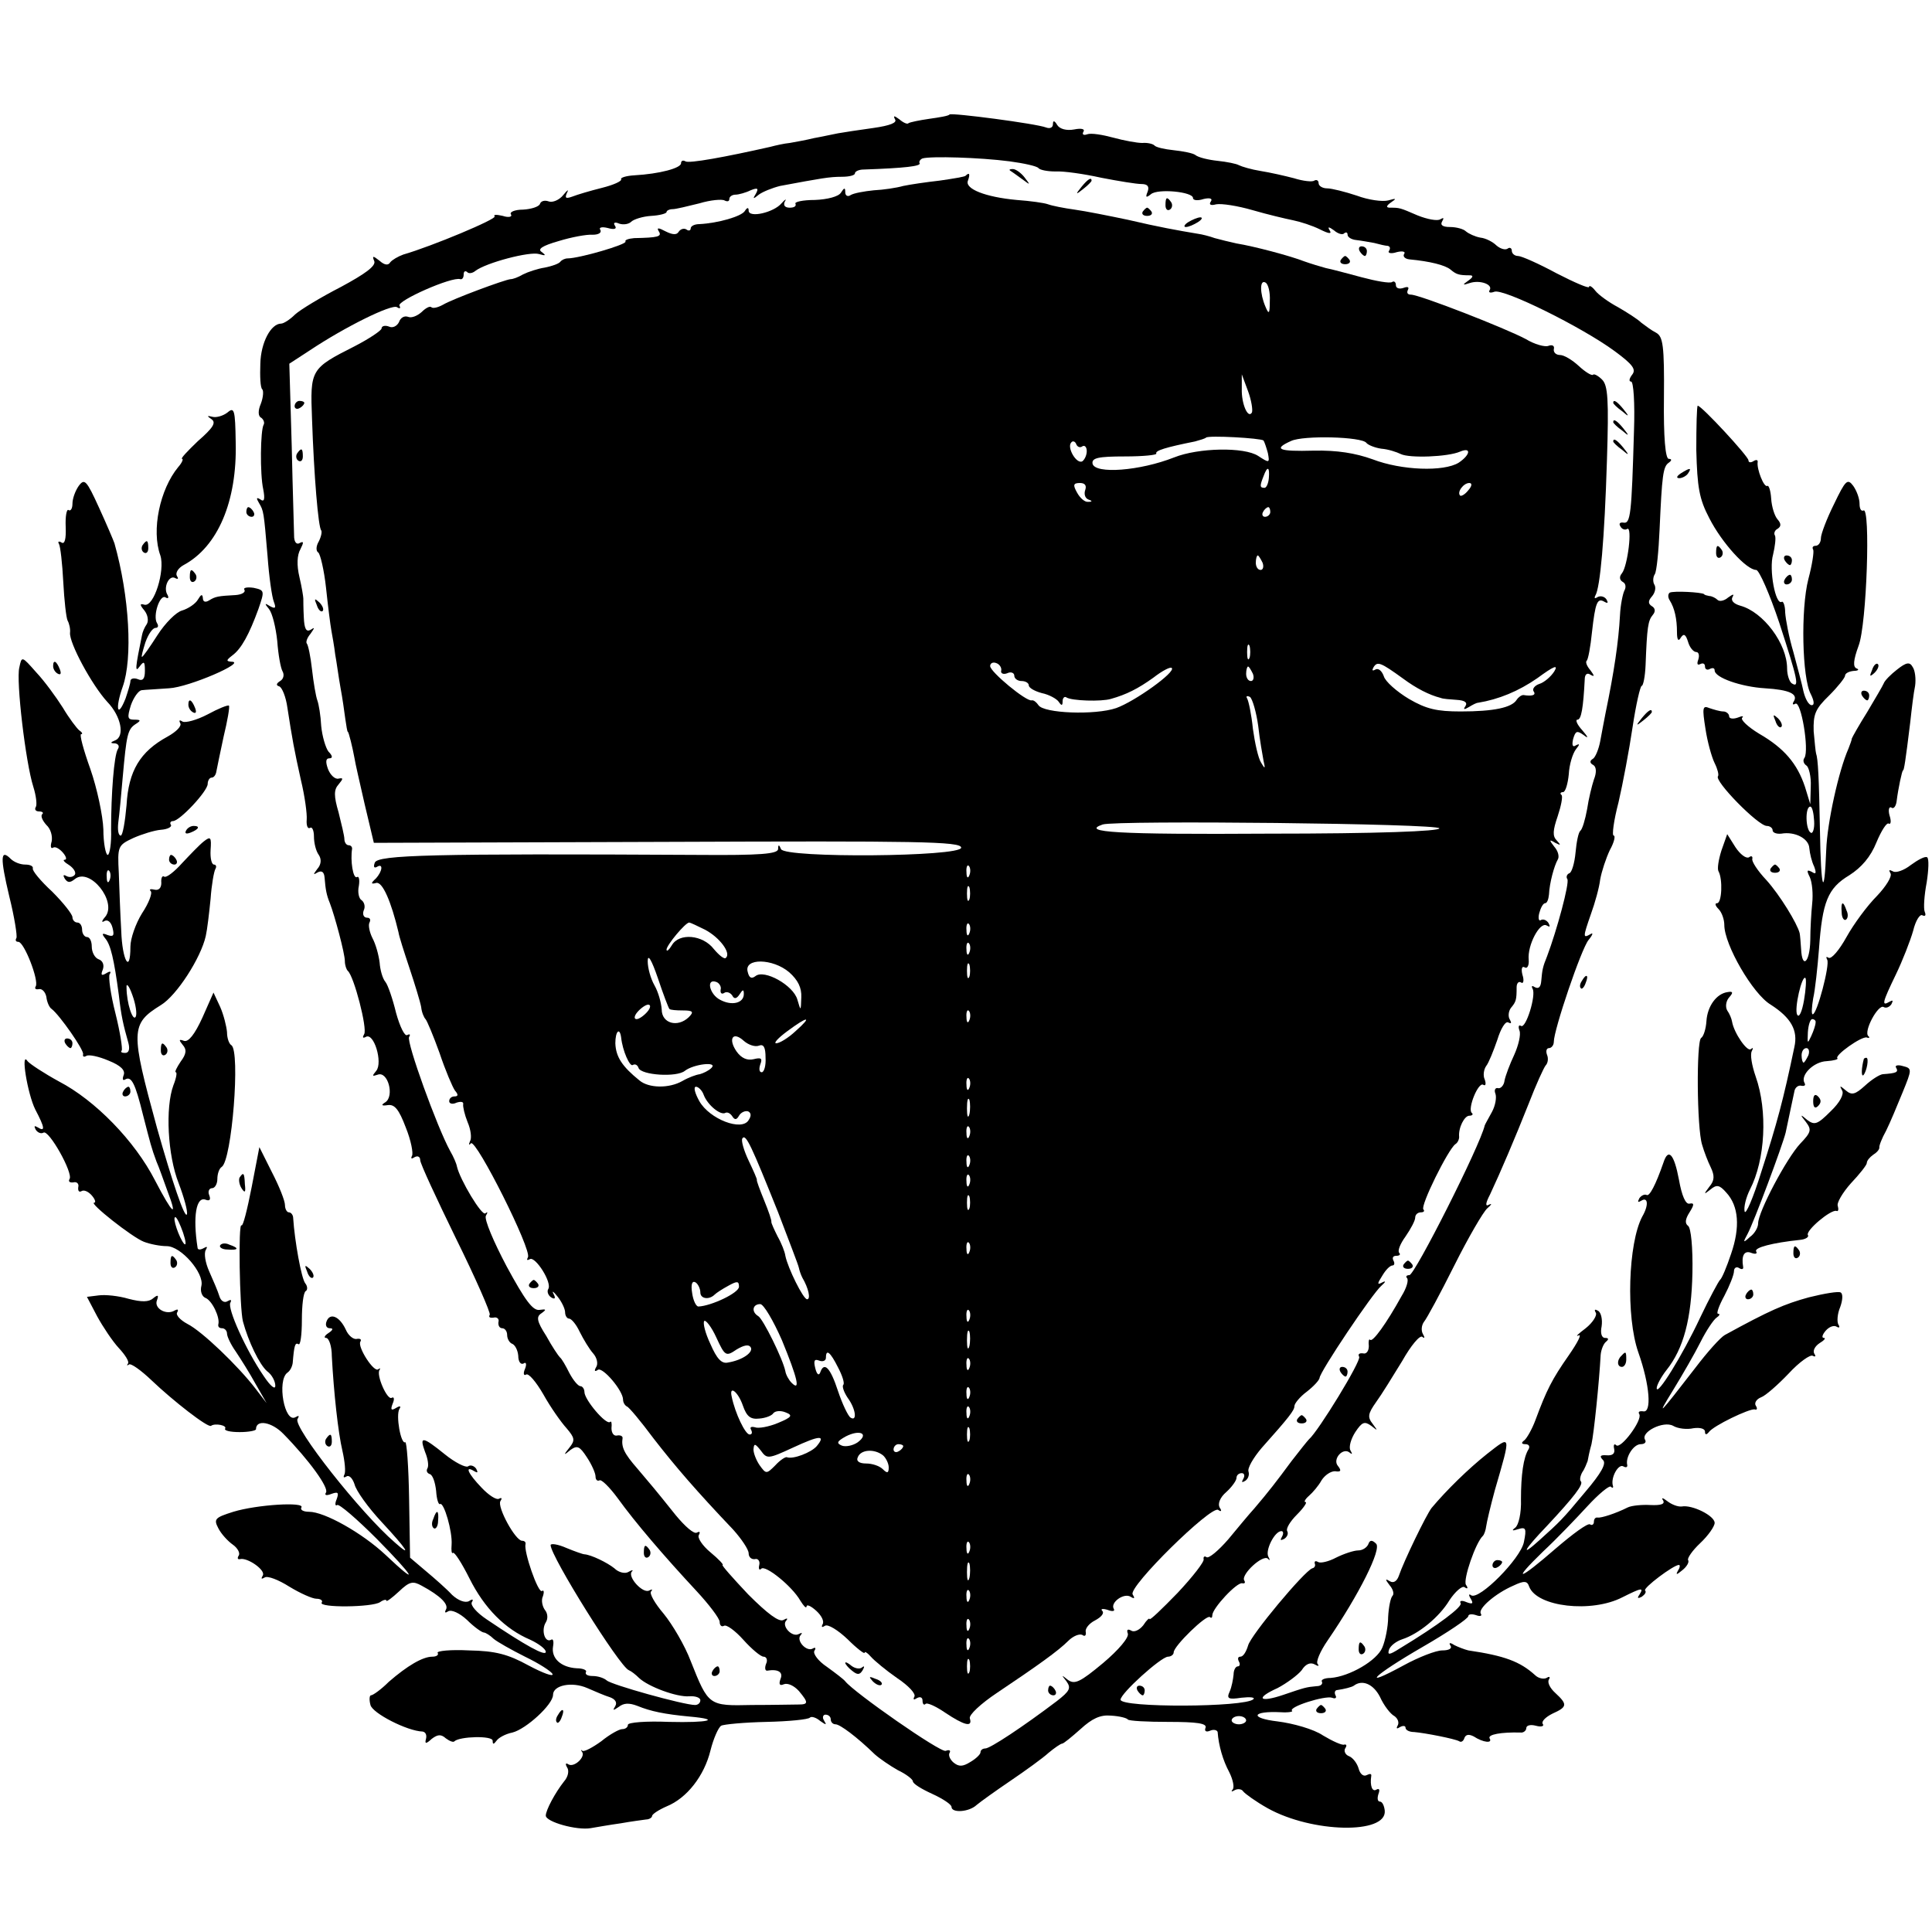 <?xml version="1.0" standalone="no"?>
<!DOCTYPE svg PUBLIC "-//W3C//DTD SVG 20010904//EN"
 "http://www.w3.org/TR/2001/REC-SVG-20010904/DTD/svg10.dtd">
<svg version="1.0" xmlns="http://www.w3.org/2000/svg"
 width="400pt" height="400pt" viewBox="0 0 400 400"
 preserveAspectRatio="xMidYMid meet">
<g transform="translate(0,400) scale(0.1,-0.1)"
fill="#000000" stroke="none">
<path d="M1966 3763 c-2 -3 -21 -6 -42 -9 -21 -3 -40 -7 -43 -9 -2 -3 -11 1
-19 8 -11 8 -13 8 -9 0 5 -7 -10 -13 -45 -18 -29 -4 -62 -9 -73 -11 -11 -2
-33 -7 -50 -10 -16 -4 -39 -8 -50 -10 -11 -1 -29 -5 -40 -8 -93 -21 -169 -35
-176 -30 -5 3 -9 1 -9 -4 0 -10 -44 -22 -97 -25 -17 -1 -29 -5 -27 -8 2 -4
-16 -12 -40 -18 -24 -6 -51 -14 -61 -18 -14 -5 -16 -3 -11 8 4 8 1 6 -8 -5 -8
-10 -22 -16 -30 -13 -8 3 -16 1 -18 -5 -2 -6 -18 -11 -35 -12 -17 0 -29 -5
-25 -10 3 -5 -5 -7 -17 -3 -13 3 -20 3 -17 -1 6 -5 -130 -62 -189 -79 -11 -4
-23 -11 -27 -16 -4 -7 -12 -6 -22 3 -14 11 -16 11 -11 -1 3 -10 -19 -26 -69
-53 -41 -21 -84 -47 -95 -57 -11 -11 -24 -19 -29 -19 -21 0 -42 -39 -43 -83
-1 -26 0 -50 4 -53 3 -3 2 -17 -3 -30 -6 -14 -6 -26 1 -29 5 -4 7 -10 5 -14
-7 -11 -8 -103 -1 -134 4 -21 2 -27 -6 -21 -8 5 -9 3 -3 -7 10 -17 10 -17 18
-111 3 -42 9 -84 13 -94 5 -13 3 -15 -8 -9 -11 7 -12 6 -2 -6 7 -9 14 -38 17
-66 2 -28 7 -56 11 -63 4 -7 2 -16 -5 -20 -8 -5 -9 -9 -2 -11 6 -2 14 -22 17
-44 10 -65 14 -87 28 -150 8 -33 13 -70 12 -82 -1 -12 2 -20 7 -17 4 3 8 -5 8
-18 0 -13 4 -30 10 -38 6 -9 5 -20 -3 -29 -9 -12 -9 -13 1 -7 8 4 13 1 14 -11
2 -25 4 -36 11 -53 10 -26 31 -104 31 -120 0 -8 3 -17 6 -20 13 -11 41 -120
34 -131 -4 -7 -3 -9 3 -6 17 11 36 -53 22 -70 -9 -11 -9 -12 3 -8 21 8 35 -44
16 -57 -10 -6 -8 -8 5 -6 14 2 23 -9 37 -46 11 -27 16 -54 13 -59 -3 -6 -1 -7
5 -3 7 4 12 1 12 -6 0 -7 34 -80 74 -162 41 -83 72 -154 70 -158 -3 -5 0 -7 8
-6 7 2 12 -3 10 -9 -1 -7 2 -13 8 -13 5 0 10 -6 10 -14 0 -8 5 -16 10 -18 6
-2 12 -13 13 -25 0 -12 5 -19 11 -16 5 4 7 -1 3 -11 -4 -9 -3 -15 2 -12 5 4
21 -15 36 -41 15 -27 37 -58 48 -70 17 -20 18 -25 6 -40 -13 -16 -12 -17 2 -5
14 10 19 8 34 -15 10 -15 18 -33 18 -40 0 -7 4 -10 8 -8 4 3 21 -14 38 -37 36
-50 96 -120 163 -192 26 -28 48 -57 48 -64 0 -7 4 -11 9 -8 5 3 23 -10 40 -29
17 -19 36 -35 42 -35 6 0 9 -7 5 -15 -3 -8 -2 -14 2 -14 23 4 34 -3 28 -17 -4
-11 -2 -15 7 -11 8 3 21 -3 31 -14 20 -24 20 -28 -1 -28 -10 0 -53 -1 -96 -1
-90 -2 -90 -2 -127 91 -12 32 -38 76 -56 98 -18 21 -30 42 -26 46 4 5 2 5 -4
2 -13 -7 -45 28 -36 39 4 4 1 4 -6 0 -7 -5 -21 -2 -30 7 -15 12 -48 28 -62 29
-3 0 -20 6 -37 13 -18 8 -33 10 -33 6 0 -23 143 -252 162 -259 5 -2 14 -9 21
-16 19 -18 78 -40 104 -38 13 1 23 -3 23 -8 0 -6 -5 -10 -11 -10 -23 0 -174
42 -183 51 -6 5 -18 9 -29 9 -10 0 -16 3 -14 8 3 4 -6 8 -19 8 -33 2 -53 21
-49 45 2 11 0 17 -4 14 -13 -7 -21 20 -11 36 5 8 4 19 -2 26 -5 7 -8 20 -4 28
3 9 2 14 -2 11 -8 -5 -38 82 -34 97 1 4 -2 7 -7 7 -14 0 -52 70 -45 82 4 6 3
8 -3 5 -5 -3 -21 7 -36 23 -28 29 -36 47 -15 34 7 -4 8 -3 4 5 -4 6 -12 9 -17
5 -5 -3 -27 8 -48 25 -47 38 -53 38 -41 5 6 -14 8 -29 5 -34 -3 -5 -1 -10 5
-12 6 -2 11 -17 13 -35 1 -17 5 -29 8 -27 8 5 26 -57 24 -84 -1 -12 0 -20 3
-17 3 2 18 -21 34 -53 31 -62 74 -105 126 -127 17 -8 32 -19 32 -25 0 -10 -42
13 -122 67 -21 14 -35 30 -31 36 4 6 1 7 -6 2 -8 -4 -22 1 -35 13 -11 12 -36
34 -54 49 l-33 28 -2 122 c-1 66 -5 119 -8 117 -9 -5 -20 56 -12 69 4 6 1 7
-7 2 -10 -6 -12 -4 -7 9 4 9 3 15 -2 12 -9 -6 -33 48 -25 58 2 3 1 4 -3 1 -9
-7 -43 46 -37 57 3 5 0 7 -7 6 -7 -2 -18 7 -23 19 -13 28 -33 36 -40 17 -3 -8
0 -14 7 -14 8 0 6 -4 -3 -10 -8 -5 -10 -10 -5 -10 6 0 12 -17 12 -38 4 -75 13
-158 22 -196 5 -22 7 -44 4 -49 -3 -6 -1 -7 4 -4 6 4 13 -4 17 -16 3 -13 28
-48 56 -78 53 -57 64 -75 28 -43 -71 61 -212 240 -202 256 4 7 3 8 -4 4 -23
-14 -39 76 -17 92 6 4 10 13 11 20 3 37 5 43 12 39 4 -3 7 20 7 50 0 30 3 57
8 60 4 2 4 10 -1 16 -8 10 -22 88 -25 135 0 6 -4 12 -9 12 -4 0 -8 7 -8 15 0
9 -12 39 -27 68 l-26 52 -16 -83 c-9 -46 -18 -82 -21 -79 -7 7 -4 -172 3 -199
11 -41 34 -89 50 -103 10 -7 17 -21 17 -30 0 -9 -10 -1 -24 20 -37 54 -76 141
-69 152 3 6 1 7 -6 3 -6 -4 -14 0 -17 11 -3 10 -13 33 -21 51 -8 18 -11 37 -7
44 4 7 3 8 -4 4 -7 -4 -13 -4 -13 1 -10 64 -3 107 17 99 8 -3 11 0 7 10 -3 7
0 14 6 14 6 0 11 9 11 19 0 11 4 22 9 25 21 13 39 240 20 252 -5 3 -9 15 -9
27 -1 12 -7 36 -14 52 l-14 30 -23 -52 c-16 -35 -29 -51 -38 -48 -11 4 -11 2
-3 -8 9 -10 8 -19 -4 -35 -8 -12 -13 -22 -10 -22 3 0 1 -12 -5 -27 -17 -46
-12 -145 11 -203 11 -29 19 -58 17 -64 -4 -11 -31 69 -62 179 -55 201 -55 215
8 254 33 20 83 98 93 143 3 13 7 47 10 77 2 29 7 57 10 62 3 5 1 9 -3 9 -5 0
-8 14 -7 30 2 27 0 29 -14 18 -9 -7 -29 -28 -45 -45 -16 -18 -33 -31 -37 -28
-4 3 -7 -3 -6 -13 0 -10 -5 -16 -14 -14 -8 2 -12 1 -8 -3 4 -4 -4 -25 -18 -46
-13 -21 -24 -52 -24 -69 0 -58 -17 -29 -19 33 -2 34 -4 88 -5 119 -3 56 -2 58
30 73 18 8 44 16 57 17 14 1 23 6 21 10 -3 4 -1 8 4 8 14 0 72 62 72 77 0 7 4
13 8 13 5 0 9 6 10 13 1 6 8 39 15 72 8 33 13 62 11 64 -2 2 -22 -6 -44 -18
-23 -12 -46 -18 -52 -15 -6 4 -8 3 -5 -3 4 -6 -8 -18 -26 -28 -57 -31 -81 -71
-85 -142 -3 -34 -8 -63 -12 -63 -5 0 -7 12 -5 28 2 15 6 56 9 92 8 89 10 100
27 111 11 7 11 9 -3 9 -14 0 -15 4 -7 30 6 17 16 30 22 31 7 1 32 2 57 4 41 2
163 55 129 55 -11 1 -11 3 2 13 19 14 35 44 54 96 13 38 13 39 -10 44 -14 2
-22 0 -19 -4 3 -5 -5 -10 -18 -11 -37 -2 -42 -3 -55 -11 -8 -5 -13 -3 -13 5
-1 9 -4 7 -10 -3 -5 -9 -20 -19 -33 -23 -12 -3 -35 -26 -51 -51 -16 -25 -30
-45 -32 -45 -2 0 2 14 7 30 6 17 15 30 21 30 5 0 7 4 3 10 -9 15 6 61 18 53 5
-3 7 -1 4 5 -10 15 3 43 16 35 6 -3 7 -1 3 5 -3 6 3 16 14 22 71 38 111 132
108 254 -1 68 -3 74 -17 62 -9 -7 -23 -11 -31 -9 -12 3 -12 2 -2 -5 10 -7 3
-18 -28 -45 -22 -21 -37 -37 -33 -37 3 0 0 -8 -8 -17 -38 -46 -56 -131 -37
-183 10 -31 -13 -107 -33 -102 -10 3 -10 0 0 -12 7 -9 9 -21 5 -28 -5 -7 -9
-17 -10 -23 -14 -68 -15 -79 -5 -65 9 12 11 11 11 -9 0 -16 -4 -22 -15 -17 -8
3 -15 1 -15 -4 0 -5 -5 -21 -10 -36 -17 -43 -22 -21 -6 24 21 59 14 187 -17
297 -2 6 -16 39 -32 74 -26 57 -30 61 -42 45 -7 -10 -13 -26 -13 -37 0 -10 -4
-16 -8 -13 -4 3 -7 -13 -6 -35 1 -25 -2 -37 -9 -32 -5 3 -8 2 -5 -3 3 -5 7
-40 9 -79 2 -38 6 -74 9 -80 3 -5 6 -17 5 -25 -2 -21 45 -108 77 -143 29 -30
37 -72 16 -80 -10 -4 -10 -6 0 -6 7 -1 10 -6 6 -12 -8 -13 -14 -93 -14 -166 1
-29 -3 -53 -7 -53 -4 0 -9 24 -9 53 -1 28 -13 85 -27 125 -14 39 -23 72 -19
72 4 0 2 4 -4 8 -5 4 -21 25 -34 47 -14 22 -38 55 -55 73 -30 34 -30 34 -35
10 -7 -27 13 -197 29 -247 6 -19 8 -38 5 -42 -3 -5 0 -9 7 -9 7 0 10 -3 6 -6
-3 -4 1 -13 9 -22 9 -8 13 -23 11 -34 -3 -10 -2 -16 3 -13 4 3 13 -2 20 -10 7
-8 9 -15 4 -15 -5 0 -1 -5 9 -11 9 -6 15 -15 12 -20 -4 -5 -11 -6 -17 -3 -7 4
-8 2 -4 -5 6 -9 11 -9 21 -1 31 25 88 -47 63 -78 -8 -9 -8 -13 -2 -9 7 4 14
-2 17 -14 4 -16 2 -19 -10 -15 -12 5 -13 3 -5 -7 11 -13 18 -42 28 -117 5 -44
9 -61 20 -100 3 -12 1 -20 -7 -20 -7 0 -10 2 -7 5 2 3 -3 37 -13 77 -10 39
-15 76 -12 81 4 6 1 7 -7 2 -10 -6 -12 -4 -7 8 3 9 0 18 -9 21 -8 3 -14 15
-14 26 0 11 -4 20 -10 20 -5 0 -10 7 -10 15 0 8 -4 15 -10 15 -5 0 -10 5 -10
11 0 6 -19 30 -42 53 -24 22 -42 44 -40 48 1 5 -6 8 -16 8 -10 0 -23 5 -30 12
-21 21 -22 3 -3 -77 11 -44 17 -83 15 -87 -3 -5 -1 -8 4 -8 12 0 43 -80 36
-92 -3 -5 0 -7 6 -6 7 2 14 -6 16 -16 1 -10 6 -22 11 -25 16 -12 68 -86 65
-94 -1 -5 2 -6 7 -3 5 3 25 -1 46 -10 25 -10 35 -20 31 -30 -3 -8 -2 -12 3 -9
13 8 21 -8 37 -73 16 -62 17 -67 28 -97 5 -11 14 -37 22 -59 23 -60 12 -51
-25 20 -42 82 -124 166 -199 205 -31 17 -60 36 -65 42 -15 23 0 -68 16 -100
20 -38 21 -47 5 -37 -7 4 -8 3 -4 -5 4 -6 11 -9 16 -6 11 7 62 -84 54 -96 -3
-5 0 -8 8 -7 7 2 12 -3 10 -10 -1 -8 2 -11 7 -8 5 3 14 -1 21 -9 7 -8 9 -15 5
-15 -12 0 79 -72 103 -81 13 -5 34 -9 47 -9 30 0 78 -56 72 -82 -3 -11 1 -22
8 -25 14 -5 31 -41 27 -55 -1 -5 2 -8 8 -8 5 0 10 -5 10 -11 0 -6 8 -23 18
-37 10 -15 29 -45 41 -67 l23 -40 -23 30 c-36 47 -111 119 -141 134 -15 8 -25
19 -21 24 3 6 1 7 -5 4 -17 -11 -44 4 -37 21 4 11 2 12 -8 4 -9 -8 -24 -8 -51
-1 -20 6 -48 9 -62 7 l-24 -3 21 -40 c12 -22 32 -52 45 -66 13 -14 22 -28 19
-32 -3 -4 -2 -5 2 -2 4 3 25 -12 47 -33 44 -42 117 -99 123 -94 8 6 34 1 29
-6 -2 -4 11 -7 30 -7 19 0 34 3 34 6 0 21 33 15 57 -10 53 -54 94 -111 88
-121 -4 -6 1 -7 11 -3 14 5 16 3 11 -11 -4 -9 -3 -15 1 -12 4 3 41 -29 82 -70
78 -79 91 -102 18 -33 -48 45 -126 89 -158 89 -12 0 -19 4 -16 9 8 12 -92 6
-141 -9 -38 -12 -41 -15 -31 -34 6 -12 20 -27 30 -34 10 -7 16 -18 12 -23 -3
-5 -2 -8 3 -7 15 4 54 -23 47 -34 -4 -7 -3 -8 4 -4 6 4 29 -5 51 -19 23 -14
48 -25 56 -25 9 0 14 -4 11 -8 -7 -11 105 -10 121 1 7 5 13 6 13 3 0 -3 12 6
26 19 22 21 29 22 47 12 39 -21 57 -39 50 -50 -3 -6 -1 -7 5 -3 7 4 24 -4 39
-18 15 -15 31 -26 35 -26 3 0 13 -6 20 -13 7 -6 37 -23 65 -37 29 -14 54 -30
57 -36 2 -6 -20 2 -50 18 -42 23 -68 30 -123 31 -38 2 -67 -1 -65 -5 3 -4 -2
-8 -11 -8 -20 0 -52 -19 -90 -52 -16 -16 -33 -28 -37 -28 -3 0 -4 -9 -1 -20 4
-17 76 -54 108 -55 6 -1 9 -7 7 -15 -3 -11 0 -11 12 0 12 9 19 10 29 1 8 -6
16 -9 18 -6 11 10 79 12 79 1 0 -8 2 -8 8 0 4 6 18 14 33 17 28 7 84 58 84 78
0 20 39 28 71 14 16 -7 37 -16 47 -19 11 -4 15 -11 11 -18 -6 -10 -5 -10 7 -2
10 8 21 9 39 2 27 -11 55 -17 108 -22 67 -6 39 -13 -43 -11 -47 2 -85 -1 -85
-6 0 -5 -5 -9 -12 -9 -6 0 -26 -11 -43 -25 -18 -13 -35 -22 -39 -20 -3 3 -4 2
-1 -2 8 -10 -16 -33 -28 -26 -6 4 -7 1 -3 -6 5 -7 2 -20 -6 -29 -19 -24 -38
-60 -38 -71 0 -13 64 -31 93 -26 12 2 40 7 62 10 22 4 46 7 53 8 6 0 12 4 12
7 0 4 14 13 30 20 42 17 78 63 91 116 6 24 16 47 22 51 5 3 48 7 94 8 46 1 87
5 90 9 3 3 13 0 21 -7 13 -9 14 -9 8 1 -4 6 -2 12 3 12 6 0 11 -4 11 -10 0 -5
4 -10 10 -10 9 0 44 -26 81 -62 10 -9 32 -24 48 -33 17 -8 31 -19 31 -23 0 -5
18 -16 40 -26 22 -10 40 -22 40 -27 0 -13 36 -11 52 4 7 6 39 29 70 50 31 21
67 47 79 58 12 10 25 19 28 19 3 0 20 14 38 30 24 22 41 30 63 28 18 -1 33 -5
35 -8 2 -3 40 -5 84 -5 59 0 80 -3 77 -12 -3 -7 1 -10 10 -6 7 3 14 1 15 -3 2
-28 11 -59 24 -83 8 -16 11 -32 7 -36 -4 -5 -2 -5 5 -1 6 3 14 2 17 -3 4 -5
26 -21 51 -35 92 -51 246 -54 242 -5 -1 10 -5 19 -10 19 -5 0 -6 7 -3 16 3 8
2 12 -4 9 -9 -6 -14 8 -11 28 1 5 -3 5 -9 2 -7 -4 -14 2 -17 13 -3 11 -12 23
-20 26 -8 3 -11 11 -8 16 4 6 3 9 -2 8 -4 -2 -24 7 -44 19 -19 13 -62 25 -94
29 -59 7 -53 22 7 19 15 -1 26 1 23 3 -8 8 68 32 83 27 7 -3 10 0 7 5 -3 6 -1
11 4 11 14 2 30 6 34 9 17 13 40 4 54 -23 8 -18 22 -36 30 -40 7 -5 10 -13 7
-19 -4 -7 -2 -8 4 -4 7 4 12 3 12 -1 0 -5 8 -9 18 -9 23 -2 84 -14 93 -19 4
-3 9 0 11 7 3 7 9 8 19 3 20 -13 40 -15 33 -4 -4 8 24 13 64 12 6 -1 12 4 12
9 0 6 9 8 20 5 11 -3 18 -1 14 4 -3 5 6 14 20 21 31 14 32 19 6 43 -11 10 -17
22 -13 28 3 5 1 7 -5 3 -6 -3 -17 -1 -24 6 -31 28 -63 40 -138 51 -8 2 -21 7
-29 11 -9 6 -12 5 -8 -1 4 -6 -3 -10 -17 -10 -13 0 -49 -14 -80 -31 -92 -50
-63 -21 39 38 52 30 95 59 95 64 0 4 7 5 16 2 8 -3 13 -2 10 3 -7 10 30 42 67
58 23 11 29 10 33 -2 16 -42 129 -55 193 -22 40 20 45 21 35 5 -5 -7 -3 -8 5
-4 7 5 10 10 7 13 -5 5 59 53 70 53 3 0 2 -6 -2 -12 -5 -9 -3 -9 9 1 9 7 15
17 12 21 -2 4 9 20 25 35 17 16 30 35 30 42 0 15 -47 38 -68 34 -8 -1 -21 4
-30 11 -9 7 -13 8 -9 2 5 -8 -4 -11 -26 -10 -17 1 -39 -1 -47 -5 -26 -13 -55
-22 -62 -21 -5 1 -8 -3 -8 -9 0 -5 -4 -8 -8 -5 -5 3 -36 -20 -71 -50 -77 -67
-93 -71 -26 -6 28 26 69 69 92 94 23 25 45 43 48 40 4 -4 6 -2 4 3 -4 17 12
45 22 39 5 -3 9 -2 8 3 -4 16 13 43 28 43 8 0 12 4 9 9 -10 16 38 40 58 29 10
-6 29 -8 42 -5 14 2 24 -1 24 -7 0 -7 3 -7 8 -1 9 13 84 49 95 47 5 -2 6 2 2
8 -3 5 1 13 11 17 9 3 35 26 57 49 22 24 45 40 50 37 6 -3 7 -1 3 5 -3 6 2 15
11 21 10 6 14 11 9 11 -5 0 -3 7 4 15 7 8 17 12 23 8 5 -3 7 -1 3 5 -3 6 -2
22 4 36 5 14 6 27 1 30 -4 3 -34 -2 -66 -10 -51 -14 -81 -27 -174 -78 -9 -5
-36 -35 -61 -68 -75 -97 -83 -106 -46 -46 19 31 45 76 57 100 12 24 27 46 33
50 6 4 8 8 3 8 -4 0 2 17 13 37 11 21 20 44 20 51 0 7 5 10 10 7 6 -4 10 -3 9
2 -4 23 2 35 17 29 8 -3 13 -2 10 3 -5 8 34 18 91 24 11 1 19 6 16 10 -5 9 47
53 59 50 4 -2 5 3 3 10 -3 6 10 28 27 47 18 19 33 38 33 42 0 5 6 12 13 17 8
5 13 11 13 15 -1 3 5 19 14 35 8 16 23 52 34 79 20 49 20 50 0 55 -10 3 -17 1
-13 -4 5 -9 0 -11 -28 -13 -7 -1 -23 -11 -37 -24 -20 -18 -27 -20 -39 -10 -13
11 -14 11 -8 0 4 -7 -4 -24 -24 -43 -27 -27 -33 -29 -48 -18 -15 13 -16 12 -3
-4 12 -16 11 -21 -12 -45 -28 -30 -87 -141 -87 -165 0 -8 -7 -21 -17 -28 -14
-13 -15 -12 -5 6 13 24 72 182 79 210 8 39 15 70 18 85 1 8 8 14 15 12 6 -1 9
1 6 6 -9 16 19 44 46 45 15 1 25 4 22 6 -6 6 50 46 61 43 5 -2 7 0 3 3 -10 10
21 67 32 60 5 -3 12 0 16 6 4 8 3 9 -4 5 -17 -10 -15 -2 13 56 14 29 30 70 36
91 5 21 14 35 19 32 6 -3 8 0 5 7 -3 7 -1 35 4 61 4 26 5 49 1 52 -4 3 -19 -5
-34 -16 -14 -11 -31 -17 -37 -13 -8 4 -9 3 -5 -4 4 -6 -9 -27 -28 -47 -20 -20
-48 -58 -63 -85 -15 -27 -31 -46 -37 -43 -5 3 -6 2 -3 -4 6 -10 -21 -113 -30
-113 -3 0 -2 15 1 33 4 17 9 64 12 102 7 98 18 126 63 153 25 16 44 38 56 68
10 24 21 41 25 39 5 -3 6 5 2 17 -3 11 -1 19 4 16 5 -4 10 4 11 15 3 24 11 62
13 62 2 0 5 18 15 100 3 28 7 61 10 75 2 14 0 32 -5 39 -6 11 -13 10 -32 -5
-13 -10 -26 -23 -28 -29 -2 -5 -18 -32 -34 -59 -17 -27 -31 -52 -32 -55 0 -3
-4 -13 -7 -21 -20 -45 -44 -153 -46 -210 -4 -104 -11 -83 -13 41 -2 110 -4
148 -8 159 -1 3 -3 24 -5 46 -1 35 3 46 32 74 18 18 33 37 33 41 0 5 8 9 18
10 9 0 12 3 6 5 -8 3 -7 17 4 47 17 44 25 290 10 280 -5 -2 -8 4 -8 14 0 11
-6 27 -13 37 -12 16 -16 12 -40 -38 -15 -30 -27 -62 -27 -70 0 -9 -5 -16 -11
-16 -5 0 -8 -3 -5 -8 2 -4 -2 -31 -10 -61 -16 -62 -13 -205 5 -238 7 -14 8
-23 2 -23 -6 0 -13 12 -17 28 -3 15 -13 52 -21 82 -9 30 -16 67 -17 82 0 14
-4 24 -7 22 -13 -8 -27 67 -18 98 4 17 6 34 4 39 -3 4 -1 11 5 14 8 5 8 11 0
20 -6 7 -12 26 -13 43 -1 16 -5 28 -8 26 -7 -4 -22 35 -20 49 1 5 -3 6 -9 2
-5 -3 -10 -3 -10 2 0 8 -97 113 -105 113 -2 0 -3 -42 -3 -92 2 -77 6 -101 27
-141 26 -51 77 -107 97 -107 6 0 28 -50 48 -110 38 -117 42 -135 26 -125 -5 3
-10 17 -10 31 0 51 -49 117 -97 130 -14 4 -20 11 -16 18 4 7 1 6 -9 -1 -8 -7
-18 -9 -22 -5 -4 4 -12 8 -17 8 -5 1 -10 2 -11 4 -6 4 -63 7 -71 3 -4 -3 -4
-10 0 -16 10 -16 15 -38 15 -66 0 -16 3 -20 8 -11 6 9 10 7 15 -9 3 -11 11
-21 17 -21 5 0 7 -7 4 -16 -3 -8 -2 -12 4 -9 6 3 10 1 10 -5 0 -6 5 -8 10 -5
6 3 10 2 10 -3 0 -15 55 -34 104 -37 51 -3 69 -12 60 -27 -4 -6 -2 -8 3 -5 12
7 29 -96 19 -112 -4 -5 -2 -12 4 -16 5 -3 10 -23 9 -43 l-1 -37 -11 36 c-16
48 -43 80 -95 110 -23 14 -39 29 -35 33 4 4 0 4 -10 0 -9 -3 -17 -2 -17 3 0 5
-6 10 -12 10 -7 0 -20 4 -29 7 -14 6 -15 1 -8 -43 4 -27 13 -59 19 -71 6 -12
9 -24 7 -27 -9 -9 83 -103 101 -103 6 0 12 -4 12 -9 0 -5 8 -8 18 -7 28 5 57
-10 58 -30 1 -11 5 -28 10 -38 5 -14 4 -17 -5 -11 -10 5 -11 3 -4 -11 5 -11 7
-35 5 -54 -2 -19 -4 -54 -4 -77 -1 -46 -17 -60 -19 -18 -1 14 -2 28 -3 33 -5
20 -41 79 -69 110 -18 19 -31 39 -29 44 1 5 -2 7 -7 3 -6 -3 -18 6 -28 21
l-17 27 -12 -34 c-6 -19 -9 -38 -6 -43 9 -16 7 -66 -3 -66 -5 0 -4 -5 3 -12 7
-7 12 -22 12 -33 0 -41 59 -143 96 -165 42 -27 57 -53 49 -88 -23 -110 -36
-158 -68 -257 -17 -55 -33 -92 -35 -83 -2 9 3 29 11 45 32 62 37 163 12 234
-8 23 -12 46 -8 53 3 6 3 8 -2 4 -7 -7 -35 33 -39 57 -1 6 -5 16 -10 23 -4 7
-3 19 4 27 9 10 8 13 -3 11 -23 -3 -42 -29 -44 -60 -1 -16 -6 -32 -11 -35 -10
-7 -9 -186 2 -221 4 -14 12 -35 18 -47 8 -17 8 -27 -3 -40 -12 -16 -12 -17 2
-6 13 11 19 10 33 -6 26 -28 29 -72 10 -127 -9 -27 -19 -51 -23 -54 -3 -3 -22
-38 -41 -78 -37 -79 -90 -164 -90 -146 0 6 9 23 20 37 36 45 52 107 54 202 1
52 -3 93 -9 97 -7 5 -6 14 3 28 10 16 10 20 0 18 -8 -2 -16 16 -22 50 -10 53
-22 66 -32 35 -16 -46 -29 -71 -35 -67 -4 2 -11 -1 -15 -7 -4 -8 -3 -9 4 -5
14 9 16 -9 2 -33 -29 -55 -34 -207 -8 -281 24 -68 28 -126 10 -122 -8 1 -11
-1 -8 -6 7 -12 -39 -74 -48 -64 -4 4 -6 0 -4 -8 2 -10 -4 -14 -16 -13 -13 1
-15 -2 -7 -10 7 -7 -3 -26 -37 -66 -49 -59 -52 -61 -95 -100 -41 -37 -32 -20
16 30 56 60 76 86 70 92 -3 3 -1 12 3 19 5 7 9 18 11 23 1 6 4 21 8 35 5 22
16 129 19 185 1 11 6 23 11 27 6 5 6 8 -2 8 -7 0 -10 10 -7 24 2 14 -1 28 -7
32 -7 4 -9 3 -5 -4 3 -5 -6 -20 -21 -32 -16 -12 -22 -18 -15 -15 8 4 -2 -15
-20 -41 -35 -50 -46 -72 -69 -134 -7 -19 -18 -38 -23 -42 -7 -5 -6 -8 2 -8 7
0 10 -4 7 -10 -11 -17 -16 -54 -16 -104 1 -29 -5 -54 -12 -59 -8 -6 -6 -7 6
-3 16 5 18 2 12 -27 -7 -34 -92 -120 -109 -110 -5 4 -6 1 -1 -7 6 -10 4 -12
-9 -7 -9 4 -15 3 -12 -2 5 -7 -45 -45 -126 -94 -22 -14 -26 -14 -22 -2 3 8 15
17 27 21 34 11 77 46 98 81 12 18 26 30 31 27 7 -5 8 -2 3 5 -6 11 20 87 35
101 3 3 6 12 7 20 1 8 9 42 18 75 34 117 34 114 -16 75 -39 -31 -84 -75 -115
-112 -11 -14 -58 -111 -68 -141 -4 -11 -11 -15 -18 -11 -10 6 -11 5 -1 -8 7
-8 10 -18 6 -22 -4 -4 -8 -24 -9 -44 0 -20 -6 -49 -12 -63 -11 -27 -68 -60
-107 -63 -13 0 -21 -4 -18 -8 2 -5 -3 -9 -11 -9 -22 -2 -25 -3 -69 -18 -50
-17 -59 -7 -12 14 19 10 42 27 50 37 8 13 18 17 27 12 7 -4 10 -4 6 1 -4 4 5
26 21 49 65 95 112 189 100 200 -8 8 -13 8 -16 -1 -3 -7 -12 -13 -21 -13 -9 0
-30 -7 -46 -15 -15 -8 -32 -12 -37 -9 -5 3 -8 2 -7 -3 2 -4 0 -9 -5 -10 -16
-5 -128 -139 -133 -160 -4 -13 -10 -23 -16 -23 -5 0 -6 -4 -3 -10 3 -5 2 -10
-2 -10 -5 0 -9 -8 -9 -17 -1 -10 -4 -26 -8 -35 -7 -15 -3 -17 24 -13 18 2 29
1 25 -3 -17 -17 -275 -18 -275 -1 0 13 83 88 98 89 6 0 12 4 12 9 0 13 68 79
75 73 3 -3 5 -1 5 4 0 14 51 69 62 66 5 -1 7 1 4 6 -7 12 38 54 49 45 4 -5 5
-3 1 4 -7 13 13 53 27 53 4 0 5 -5 1 -12 -4 -7 -3 -8 5 -4 6 4 9 11 6 16 -3 5
6 20 20 34 14 14 22 26 18 26 -4 0 -1 6 7 13 8 7 20 21 26 32 7 11 19 19 28
19 12 -2 14 1 6 11 -12 14 11 40 25 27 5 -4 5 -2 1 5 -4 7 1 24 10 38 14 21
19 23 33 13 14 -11 14 -11 3 4 -11 14 -10 21 7 45 11 15 35 54 54 85 18 32 37
55 42 50 5 -4 5 -1 1 6 -4 7 -3 18 2 25 6 7 34 59 63 117 29 58 60 111 68 118
9 8 11 11 4 8 -8 -5 -8 2 2 21 22 47 51 115 80 188 15 39 31 74 35 79 5 5 6
15 3 22 -3 8 -1 14 4 14 5 0 10 6 10 13 0 25 57 193 72 211 9 11 10 16 4 12
-16 -9 -16 -7 1 42 8 22 17 54 19 71 3 17 12 44 20 61 9 16 12 30 8 30 -4 0 0
31 10 69 9 39 22 108 29 155 7 47 16 86 19 86 3 0 7 19 8 43 3 79 5 92 15 104
6 7 5 14 -2 18 -8 5 -8 11 0 20 7 8 9 19 5 25 -3 5 -3 15 1 21 4 6 8 48 10 93
5 111 7 130 19 138 7 5 6 8 0 8 -7 0 -11 45 -10 126 1 109 -2 127 -16 135 -10
5 -23 15 -31 21 -7 7 -29 21 -48 32 -19 10 -41 26 -47 34 -7 9 -13 12 -13 8 0
-4 -30 9 -67 28 -37 20 -73 36 -80 36 -7 0 -13 5 -13 11 0 5 -4 8 -9 4 -5 -3
-15 0 -23 7 -7 7 -22 15 -33 16 -11 2 -24 8 -30 13 -5 5 -20 9 -33 9 -15 0
-21 4 -16 12 4 7 3 8 -4 4 -6 -4 -27 0 -47 8 -37 16 -37 16 -57 16 -9 0 -8 4
2 11 12 8 11 9 -6 4 -12 -3 -41 1 -65 10 -24 8 -52 15 -61 15 -10 0 -18 5 -18
11 0 5 -4 8 -9 5 -4 -3 -23 -1 -42 5 -19 5 -50 12 -69 15 -19 3 -39 9 -45 12
-5 3 -25 7 -44 9 -19 2 -40 7 -46 12 -5 4 -26 8 -45 10 -19 2 -37 6 -40 10 -3
3 -14 6 -25 5 -11 0 -38 5 -60 11 -22 6 -46 10 -54 7 -8 -3 -11 0 -8 5 4 6 -4
8 -19 5 -16 -3 -30 1 -35 9 -6 10 -9 10 -9 2 0 -7 -6 -10 -14 -7 -20 8 -196
31 -200 27z m124 -97 c30 -4 57 -10 60 -14 3 -4 19 -7 35 -7 17 1 59 -5 95
-13 36 -7 73 -13 83 -13 13 0 17 -5 13 -16 -5 -12 -3 -13 7 -5 14 12 87 5 87
-8 0 -5 10 -6 22 -2 13 3 19 1 15 -5 -5 -7 0 -9 11 -6 11 2 44 -3 75 -12 31
-9 69 -18 84 -21 15 -3 40 -11 56 -19 18 -9 25 -10 20 -2 -5 8 -2 8 9 0 8 -7
18 -10 21 -6 4 3 7 2 7 -3 0 -5 8 -10 18 -11 9 -1 26 -4 37 -6 11 -3 24 -6 28
-6 5 -1 6 -5 3 -10 -4 -5 4 -7 16 -3 12 3 19 1 15 -4 -3 -5 2 -10 11 -11 43
-4 74 -12 85 -21 12 -10 17 -12 40 -12 8 0 7 -4 -3 -11 -13 -9 -12 -10 3 -5
21 7 49 -3 41 -15 -3 -5 2 -6 10 -3 19 7 181 -73 249 -123 38 -28 45 -38 36
-49 -6 -8 -7 -14 -2 -14 5 0 8 -44 6 -102 -5 -173 -7 -193 -22 -190 -7 1 -10
-2 -6 -8 3 -6 10 -8 14 -5 11 6 1 -77 -11 -92 -6 -7 -5 -14 2 -18 6 -3 7 -11
3 -18 -3 -6 -8 -29 -9 -51 -3 -55 -12 -116 -30 -203 -3 -16 -8 -41 -11 -58 -3
-16 -10 -33 -15 -36 -7 -4 -7 -9 1 -13 6 -4 7 -15 1 -30 -4 -12 -11 -40 -14
-61 -4 -22 -10 -42 -14 -45 -4 -3 -8 -23 -10 -45 -2 -22 -8 -42 -13 -43 -5 -2
-7 -8 -4 -12 5 -8 -22 -107 -42 -160 -9 -22 -10 -28 -12 -51 -1 -12 -5 -17
-13 -13 -6 4 -8 3 -5 -3 8 -13 -14 -84 -24 -77 -5 3 -6 -2 -3 -10 3 -8 -2 -30
-11 -50 -9 -19 -18 -43 -20 -53 -1 -10 -8 -17 -13 -16 -6 2 -9 -4 -6 -11 3 -8
0 -25 -7 -38 -7 -13 -14 -25 -15 -28 -10 -43 -145 -310 -156 -310 -6 0 -8 -3
-5 -6 4 -4 -1 -21 -11 -37 -32 -58 -60 -96 -65 -91 -3 3 -4 -3 -3 -13 0 -10
-5 -17 -12 -15 -8 1 -11 -2 -8 -7 5 -8 -85 -155 -104 -171 -3 -3 -19 -23 -36
-45 -31 -42 -48 -64 -77 -98 -11 -12 -35 -41 -54 -64 -20 -23 -40 -40 -45 -37
-4 3 -7 1 -6 -4 2 -5 -23 -37 -54 -70 -32 -33 -58 -58 -58 -54 0 3 -6 -2 -13
-13 -8 -10 -19 -15 -25 -11 -7 4 -10 2 -7 -6 3 -8 -19 -34 -51 -61 -48 -40
-59 -45 -73 -35 -14 11 -14 11 -3 -3 10 -14 7 -20 -20 -41 -70 -53 -138 -98
-148 -98 -5 0 -10 -3 -10 -8 0 -4 -9 -13 -21 -20 -16 -10 -24 -10 -35 -1 -7 6
-11 15 -8 20 3 5 -1 7 -8 4 -11 -4 -190 121 -208 144 -3 4 -20 17 -38 30 -18
12 -29 27 -26 33 4 6 2 8 -3 5 -13 -8 -36 17 -25 28 4 5 2 5 -4 2 -14 -8 -37
17 -26 28 4 5 1 5 -6 1 -9 -5 -33 13 -73 53 -32 34 -56 61 -53 61 3 0 -8 12
-25 26 -17 14 -28 31 -24 36 3 6 2 8 -4 5 -6 -4 -25 13 -44 36 -48 60 -47 58
-79 96 -28 32 -34 45 -31 64 0 4 -5 6 -11 5 -7 -2 -12 5 -12 15 1 10 0 16 -3
13 -8 -7 -53 46 -53 62 0 6 -4 12 -8 12 -5 0 -15 12 -23 27 -8 16 -16 30 -20
33 -3 3 -16 22 -28 44 -20 31 -21 40 -10 47 11 8 10 9 -4 7 -14 -2 -30 20 -68
90 -27 51 -47 98 -43 105 4 7 4 9 -1 5 -7 -7 -53 70 -59 97 -1 6 -7 20 -14 32
-27 49 -91 226 -85 236 3 5 2 7 -4 4 -5 -3 -15 17 -23 46 -7 29 -17 58 -22 64
-6 7 -11 25 -12 40 -2 16 -8 38 -15 51 -6 12 -9 27 -6 32 3 6 1 10 -5 10 -7 0
-10 7 -7 15 4 8 1 17 -4 21 -6 3 -9 17 -6 30 2 13 0 21 -4 18 -8 -4 -14 34
-10 59 0 4 -3 7 -7 7 -5 0 -9 6 -9 13 0 6 -6 31 -12 55 -10 34 -10 47 0 58 10
12 10 14 0 12 -7 -2 -17 7 -22 20 -5 14 -5 22 3 22 7 0 7 5 -2 14 -6 8 -13 32
-15 53 -1 21 -5 45 -8 53 -3 8 -8 37 -11 64 -3 27 -8 51 -11 54 -2 3 1 12 8
20 9 13 9 14 0 8 -9 -5 -13 2 -14 26 -1 18 -1 36 -1 39 0 3 -3 23 -8 44 -6 25
-5 46 2 58 7 14 7 17 -1 13 -6 -4 -11 0 -12 11 0 10 -3 95 -5 189 l-5 171 43
28 c72 48 169 96 180 89 6 -4 8 -2 5 3 -6 10 109 61 126 55 4 -1 7 3 7 10 0 6
3 8 7 5 3 -4 11 -3 17 2 22 17 113 41 132 35 14 -4 15 -3 6 4 -10 6 0 13 35
23 26 8 58 14 70 13 12 0 19 4 16 10 -4 5 3 7 15 4 14 -4 20 -2 15 5 -4 6 0 8
9 4 9 -3 20 -1 25 4 5 5 24 11 41 12 18 1 32 5 32 8 0 3 6 6 13 6 6 0 31 6 55
12 23 7 47 9 52 6 6 -3 10 -2 10 3 0 5 6 9 13 9 6 0 21 4 31 9 15 6 17 4 11
-7 -7 -11 -6 -12 6 -2 8 6 28 14 44 18 86 16 102 19 128 19 15 0 27 3 27 7 0
4 8 8 18 8 86 3 119 7 116 13 -2 3 1 8 6 10 17 5 119 2 180 -6z m1666 -1366
c1 -16 -3 -27 -7 -24 -11 6 -12 54 -1 54 4 0 7 -13 8 -30z m-3529 -122 c-3 -8
-6 -5 -6 6 -1 11 2 17 5 13 3 -3 4 -12 1 -19z m3508 -249 c-4 -23 -10 -37 -14
-30 -7 11 10 84 17 76 2 -2 1 -23 -3 -46z m-3454 -34 c-6 -11 -19 29 -19 60
-1 11 5 5 12 -15 7 -19 10 -39 7 -45z m3478 -12 c0 -5 -4 -17 -9 -28 -8 -17
-8 -16 -7 8 1 15 5 27 9 27 4 0 8 -3 7 -7z m-15 -68 c-4 -8 -8 -15 -10 -15 -2
0 -4 7 -4 15 0 8 4 15 10 15 5 0 7 -7 4 -15z m-3365 -367 c6 -18 7 -28 2 -23
-10 12 -25 55 -18 55 3 0 10 -15 16 -32z m2201 -1010 c0 -4 -7 -8 -15 -8 -8 0
-15 4 -15 8 0 5 7 9 15 9 8 0 15 -4 15 -9z"/>
<path d="M2091 3647 c2 -1 13 -9 24 -17 19 -14 19 -14 6 3 -7 9 -18 17 -24 17
-6 0 -8 -1 -6 -3z"/>
<path d="M1999 3636 c-2 -2 -26 -6 -54 -10 -27 -3 -61 -8 -75 -11 -14 -4 -41
-8 -61 -9 -20 -2 -42 -6 -48 -10 -6 -4 -11 -1 -11 6 0 10 -2 10 -9 -1 -5 -8
-28 -14 -54 -15 -25 0 -43 -4 -40 -8 2 -5 -3 -8 -12 -8 -10 0 -14 5 -10 13 4
6 1 5 -7 -4 -16 -19 -68 -31 -68 -15 0 7 -3 7 -8 -1 -7 -11 -55 -25 -94 -27
-10 0 -18 -4 -18 -9 0 -4 -4 -6 -9 -2 -5 3 -12 1 -16 -5 -4 -7 -13 -6 -27 1
-15 8 -19 8 -14 0 7 -11 -2 -13 -51 -14 -12 -1 -20 -4 -18 -7 4 -6 -96 -35
-120 -35 -5 0 -12 -3 -15 -7 -3 -4 -17 -9 -32 -12 -14 -2 -35 -9 -45 -14 -10
-6 -21 -10 -26 -10 -12 -1 -120 -41 -140 -53 -11 -6 -21 -8 -24 -5 -3 3 -12
-2 -20 -10 -9 -8 -21 -13 -28 -10 -8 3 -16 -2 -19 -11 -4 -8 -13 -13 -21 -9
-8 3 -15 1 -15 -4 0 -4 -25 -21 -56 -37 -91 -46 -92 -48 -88 -150 4 -118 13
-225 19 -231 2 -3 0 -13 -5 -23 -6 -10 -6 -20 -1 -23 4 -3 12 -36 16 -73 4
-38 9 -77 11 -88 2 -11 6 -33 8 -50 3 -16 7 -47 11 -69 4 -21 8 -50 10 -65 2
-14 4 -26 5 -26 2 0 10 -33 14 -55 1 -8 11 -51 21 -95 l19 -80 608 2 c518 2
608 1 608 -12 0 -19 -365 -22 -373 -3 -4 10 -6 10 -6 0 -1 -10 -37 -13 -163
-12 -554 3 -666 0 -672 -16 -3 -8 -2 -12 4 -9 14 9 12 -9 -2 -24 -11 -10 -10
-12 1 -9 13 3 31 -39 46 -102 1 -8 12 -42 23 -75 11 -33 22 -69 24 -80 1 -11
6 -22 9 -25 3 -3 16 -34 29 -70 12 -36 27 -71 32 -78 7 -8 7 -12 -1 -12 -6 0
-11 -4 -11 -10 0 -5 7 -7 15 -3 9 3 15 2 14 -3 -1 -5 3 -22 9 -37 7 -16 9 -34
5 -40 -3 -7 -2 -9 2 -4 11 9 127 -222 118 -236 -3 -6 -2 -7 4 -4 11 7 47 -49
38 -62 -3 -5 0 -13 6 -17 8 -5 10 -2 5 7 -4 8 0 5 8 -5 9 -11 16 -26 16 -33 0
-7 4 -13 8 -13 5 0 15 -12 22 -27 8 -16 20 -36 28 -45 8 -9 11 -22 6 -29 -4
-7 -3 -10 4 -5 10 6 52 -43 52 -62 0 -6 4 -12 8 -14 4 -1 29 -31 55 -66 45
-58 88 -108 165 -189 17 -19 32 -41 32 -49 0 -8 6 -13 13 -12 6 2 11 -4 9 -12
-2 -8 0 -12 4 -8 8 9 64 -36 81 -66 7 -11 12 -17 13 -12 0 5 9 1 20 -9 11 -10
17 -22 13 -28 -3 -6 -1 -7 5 -3 6 4 27 -9 47 -28 19 -19 35 -31 35 -28 0 4 6
0 13 -8 7 -8 31 -28 54 -44 24 -16 40 -33 36 -39 -3 -6 -1 -7 5 -3 7 4 12 2
12 -5 0 -7 3 -10 6 -7 3 4 22 -5 41 -18 39 -26 57 -31 51 -12 -3 7 23 31 56
53 85 57 127 87 148 108 10 10 23 15 29 12 5 -4 8 -1 7 6 -2 7 7 18 19 24 13
7 20 15 15 20 -4 4 1 5 11 2 10 -4 16 -3 13 2 -8 13 21 34 35 25 8 -5 9 -3 4
5 -9 16 162 184 177 175 7 -5 8 -2 3 5 -4 8 1 21 14 32 12 11 21 24 21 29 0 6
5 10 11 10 5 0 7 -5 3 -12 -4 -7 -3 -8 4 -4 6 4 9 12 7 19 -3 7 10 29 27 49
57 64 68 78 68 87 0 5 11 19 26 30 14 11 25 23 26 28 0 12 110 176 128 191 9
8 10 11 2 7 -11 -6 -11 -3 0 14 7 12 16 21 21 21 4 0 5 5 2 10 -3 6 -1 10 6
10 7 0 9 3 6 6 -4 4 2 19 13 34 11 16 20 33 20 39 0 6 5 11 12 11 6 0 8 3 5 6
-7 7 51 124 66 135 5 3 8 10 8 15 -2 19 11 44 21 44 6 0 9 3 5 6 -9 9 14 65
24 58 5 -3 6 2 3 11 -4 8 -2 21 3 28 5 6 15 31 23 54 7 23 17 40 23 36 6 -3 7
-1 3 6 -4 6 -3 17 2 24 11 13 12 17 12 43 0 8 4 13 9 10 5 -4 7 4 3 16 -3 12
-1 19 5 15 5 -3 9 4 8 16 -3 30 23 79 37 71 7 -4 8 -3 4 5 -4 6 -11 9 -16 6
-4 -3 -6 4 -3 15 3 11 8 20 12 20 4 0 7 8 8 18 1 24 11 60 18 72 4 6 1 18 -7
27 -11 14 -11 16 2 8 12 -6 12 -5 3 5 -9 9 -8 21 2 50 7 21 11 41 8 44 -4 3
-2 6 3 6 5 0 10 17 12 37 1 20 8 43 15 52 8 10 8 12 0 8 -7 -5 -9 0 -6 13 5
17 8 18 22 8 10 -8 10 -5 -3 10 -11 12 -15 22 -10 22 8 0 12 25 15 83 0 11 5
15 12 10 9 -5 8 -2 0 9 -7 8 -11 17 -8 20 3 2 8 29 11 59 7 62 11 72 26 63 7
-4 8 -2 4 5 -4 6 -12 8 -18 5 -6 -4 -8 -3 -5 3 10 16 19 117 24 280 4 126 2
155 -10 167 -8 8 -17 13 -19 10 -3 -2 -16 6 -29 18 -14 13 -31 23 -39 23 -8 0
-14 5 -13 12 2 7 -3 10 -11 7 -7 -3 -29 3 -47 14 -41 22 -220 92 -238 92 -7 0
-9 4 -6 10 3 6 -1 7 -9 4 -9 -3 -16 -1 -16 6 0 6 -4 9 -8 6 -5 -3 -33 2 -63
10 -30 8 -63 17 -74 19 -11 3 -31 9 -45 14 -28 11 -103 31 -140 37 -14 3 -34
8 -45 11 -11 4 -27 8 -35 9 -42 7 -81 14 -145 29 -38 8 -88 18 -110 21 -22 3
-47 8 -55 11 -8 3 -37 7 -65 9 -65 6 -108 23 -101 40 5 14 3 18 -5 10z m630
-259 c0 -27 -2 -29 -9 -12 -12 28 -12 57 0 50 6 -3 10 -21 9 -38z m-37 -231
c-8 -14 -22 18 -21 49 l0 30 13 -35 c7 -19 10 -39 8 -44z m24 -58 c2 -3 6 -15
9 -26 4 -21 3 -21 -20 -6 -29 19 -124 17 -174 -3 -71 -28 -164 -35 -169 -13
-2 12 12 15 67 15 38 0 67 3 65 6 -3 6 20 13 80 25 11 3 21 6 23 8 5 5 113 -1
119 -6z m213 -5 c3 -4 17 -10 31 -12 14 -1 32 -7 40 -11 18 -9 98 -6 123 5 24
10 21 -7 -3 -23 -31 -19 -118 -16 -178 7 -36 13 -74 19 -122 18 -73 -2 -85 3
-47 20 25 12 147 9 156 -4z m-588 -7 c5 3 9 -2 9 -10 0 -8 -4 -17 -9 -21 -12
-7 -33 29 -23 39 3 4 8 2 10 -3 2 -6 8 -9 13 -5z m386 -66 c-1 -11 -5 -20 -9
-20 -10 0 -10 4 -2 24 8 22 13 20 11 -4z m-380 -24 c-3 -8 -1 -17 6 -20 9 -3
9 -5 0 -5 -7 -1 -17 8 -23 19 -9 16 -8 20 6 20 10 0 14 -5 11 -14z m793 -1
c-7 -9 -15 -13 -17 -11 -7 7 7 26 19 26 6 0 6 -6 -2 -15z m-410 -45 c0 -5 -5
-10 -11 -10 -5 0 -7 5 -4 10 3 6 8 10 11 10 2 0 4 -4 4 -10z m-16 -105 c3 -8
1 -15 -4 -15 -6 0 -10 7 -10 15 0 8 2 15 4 15 2 0 6 -7 10 -15z m-27 -197 c-3
-7 -5 -2 -5 12 0 14 2 19 5 13 2 -7 2 -19 0 -25z m-514 -26 c-2 -6 4 -9 12 -6
8 4 15 1 15 -5 0 -6 7 -11 15 -11 8 0 15 -4 15 -9 0 -5 12 -12 27 -16 15 -3
31 -12 35 -18 6 -9 8 -8 8 1 0 7 4 11 8 8 11 -7 72 -9 92 -3 32 9 56 21 88 44
18 14 35 23 38 20 9 -8 -76 -69 -115 -83 -44 -15 -150 -11 -161 6 -4 6 -10 11
-14 10 -11 -3 -86 59 -86 71 0 6 6 9 13 6 6 -2 11 -9 10 -15z m832 -17 c27
-20 54 -34 78 -40 4 -2 19 -3 33 -4 16 -1 23 -5 18 -13 -5 -7 -3 -8 7 -2 8 5
16 9 19 9 43 7 84 24 123 51 34 25 44 29 35 14 -7 -11 -21 -23 -31 -26 -9 -3
-15 -10 -12 -15 6 -8 -2 -11 -21 -8 -4 0 -10 -4 -14 -10 -10 -16 -47 -24 -116
-24 -49 0 -71 5 -107 26 -25 15 -49 36 -52 47 -4 11 -11 17 -17 14 -7 -4 -8
-2 -4 5 8 12 14 10 61 -24z m-311 10 c3 -8 1 -15 -4 -15 -6 0 -10 7 -10 15 0
8 2 15 4 15 2 0 6 -7 10 -15z m11 -108 c3 -28 9 -61 11 -72 4 -17 3 -18 -5 -4
-6 9 -13 41 -17 70 -3 30 -9 58 -12 63 -3 5 0 6 6 3 5 -4 13 -31 17 -60z m375
-212 c0 -6 -126 -11 -355 -11 -313 -2 -389 3 -342 19 27 9 697 2 697 -8z
m-973 -97 c-3 -8 -6 -5 -6 6 -1 11 2 17 5 13 3 -3 4 -12 1 -19z m0 -50 c-3 -7
-5 -2 -5 12 0 14 2 19 5 13 2 -7 2 -19 0 -25z m-547 -63 c30 -16 54 -48 43
-58 -3 -4 -14 5 -25 18 -23 30 -72 34 -87 8 -6 -10 -11 -14 -11 -9 0 9 39 56
47 56 2 0 17 -7 33 -15z m547 -7 c-3 -8 -6 -5 -6 6 -1 11 2 17 5 13 3 -3 4
-12 1 -19z m0 -40 c-3 -8 -6 -5 -6 6 -1 11 2 17 5 13 3 -3 4 -12 1 -19z m-621
-117 c2 -2 14 -3 28 -3 21 0 23 -3 12 -14 -23 -22 -56 -13 -56 16 -1 14 -7 36
-15 50 -8 14 -14 36 -14 50 0 16 8 3 21 -35 11 -33 22 -62 24 -64z m248 76
c18 -16 26 -32 25 -52 -1 -29 -1 -29 -8 -5 -8 30 -69 64 -87 49 -8 -6 -13 -4
-16 9 -8 29 52 28 86 -1z m373 -9 c-3 -7 -5 -2 -5 12 0 14 2 19 5 13 2 -7 2
-19 0 -25z m-515 -27 c-1 -7 2 -10 7 -7 5 4 13 1 17 -5 4 -8 9 -7 15 2 7 11 9
11 9 1 0 -19 -25 -25 -49 -12 -22 11 -30 45 -8 37 6 -2 11 -10 9 -16z m-152
-46 c-7 -8 -17 -15 -22 -15 -6 0 -5 7 2 15 7 8 17 15 22 15 6 0 5 -7 -2 -15z
m667 -17 c-3 -8 -6 -5 -6 6 -1 11 2 17 5 13 3 -3 4 -12 1 -19z m-360 -23 c-15
-14 -33 -25 -40 -25 -6 0 4 11 23 25 43 32 53 32 17 0z m-361 -13 c3 -28 18
-61 24 -57 5 3 10 0 12 -6 5 -15 79 -20 96 -6 18 14 69 20 55 6 -6 -6 -17 -11
-24 -13 -8 -1 -24 -7 -36 -14 -28 -16 -70 -15 -89 1 -36 29 -49 49 -50 77 0
25 9 34 12 12z m285 -17 c10 4 14 -3 14 -25 1 -16 -3 -30 -8 -30 -5 0 -6 7 -3
16 5 13 2 15 -14 11 -13 -3 -25 2 -35 16 -18 26 -8 43 15 22 9 -8 23 -13 31
-10z m436 -87 c-3 -8 -6 -5 -6 6 -1 11 2 17 5 13 3 -3 4 -12 1 -19z m-550 -15
c8 -21 35 -43 45 -37 4 2 10 -1 14 -7 5 -8 9 -8 14 1 4 7 13 11 19 9 6 -3 7
-9 1 -18 -14 -24 -81 2 -102 39 -9 16 -13 30 -7 30 5 0 13 -8 16 -17z m550
-40 c-3 -10 -5 -4 -5 12 0 17 2 24 5 18 2 -7 2 -21 0 -30z m0 -45 c-3 -8 -6
-5 -6 6 -1 11 2 17 5 13 3 -3 4 -12 1 -19z m-396 -158 c22 -58 42 -109 43
-115 1 -5 4 -14 7 -20 13 -22 18 -45 10 -45 -8 0 -40 65 -45 90 -1 8 -8 26
-16 40 -7 14 -13 27 -13 30 1 3 -6 23 -15 45 -9 22 -16 41 -15 42 1 1 -7 19
-17 40 -10 21 -16 42 -13 46 7 11 19 -16 74 -153z m396 98 c-3 -8 -6 -5 -6 6
-1 11 2 17 5 13 3 -3 4 -12 1 -19z m0 -40 c-3 -8 -6 -5 -6 6 -1 11 2 17 5 13
3 -3 4 -12 1 -19z m0 -50 c-3 -7 -5 -2 -5 12 0 14 2 19 5 13 2 -7 2 -19 0 -25z
m0 -90 c-3 -8 -6 -5 -6 6 -1 11 2 17 5 13 3 -3 4 -12 1 -19z m-557 -84 c0 -13
18 -16 30 -4 3 3 15 11 28 18 18 10 22 10 22 -2 0 -13 -58 -40 -84 -41 -5 0
-11 13 -13 28 -3 18 0 26 7 22 5 -3 10 -13 10 -21z m169 -99 c32 -78 39 -107
20 -88 -6 6 -12 17 -13 24 -5 25 -46 108 -56 114 -15 9 -12 25 4 25 7 0 27
-34 45 -75z m388 43 c-3 -8 -6 -5 -6 6 -1 11 2 17 5 13 3 -3 4 -12 1 -19z
m-482 -62 c15 9 25 11 29 5 7 -10 -16 -27 -47 -32 -13 -3 -23 8 -36 38 -11 23
-16 44 -13 48 3 3 15 -12 25 -34 18 -39 20 -40 42 -25z m482 7 c-3 -10 -5 -4
-5 12 0 17 2 24 5 18 2 -7 2 -21 0 -30z m-272 -44 c9 -17 14 -33 11 -36 -3 -3
1 -15 9 -27 17 -23 20 -50 6 -41 -5 3 -17 28 -26 55 -16 49 -29 62 -37 38 -3
-7 -7 -3 -10 9 -4 16 -2 20 8 16 8 -3 14 0 14 6 0 19 9 12 25 -20z m272 -1
c-3 -8 -6 -5 -6 6 -1 11 2 17 5 13 3 -3 4 -12 1 -19z m0 -60 c-3 -8 -6 -5 -6
6 -1 11 2 17 5 13 3 -3 4 -12 1 -19z m-469 -18 c8 -23 16 -29 34 -27 13 1 26
6 29 11 4 5 15 6 25 2 16 -6 14 -10 -15 -22 -19 -8 -41 -12 -48 -9 -8 2 -11 0
-8 -5 3 -6 2 -10 -3 -10 -9 0 -30 44 -37 78 -6 25 13 11 23 -18z m469 -22 c-3
-8 -6 -5 -6 6 -1 11 2 17 5 13 3 -3 4 -12 1 -19z m0 -50 c-3 -7 -5 -2 -5 12 0
14 2 19 5 13 2 -7 2 -19 0 -25z m-231 -4 c-10 -7 -25 -10 -33 -7 -12 5 -10 9
8 19 29 15 49 6 25 -12z m-85 -8 c-11 -13 -49 -28 -62 -23 -3 1 -14 -6 -24
-17 -18 -18 -19 -18 -32 0 -7 10 -13 25 -13 33 1 13 3 13 15 -2 13 -18 15 -18
67 6 56 26 68 26 49 3z m179 0 c0 -3 -4 -8 -10 -11 -5 -3 -10 -1 -10 4 0 6 5
11 10 11 6 0 10 -2 10 -4z m-42 -19 c6 -5 12 -17 12 -25 0 -12 -3 -13 -12 -4
-7 7 -22 12 -35 12 -14 0 -21 5 -17 13 6 16 34 18 52 4z m179 -59 c-3 -8 -6
-5 -6 6 -1 11 2 17 5 13 3 -3 4 -12 1 -19z m0 -140 c-3 -8 -6 -5 -6 6 -1 11 2
17 5 13 3 -3 4 -12 1 -19z m0 -55 c-3 -10 -5 -4 -5 12 0 17 2 24 5 18 2 -7 2
-21 0 -30z m0 -45 c-3 -8 -6 -5 -6 6 -1 11 2 17 5 13 3 -3 4 -12 1 -19z m0
-60 c-3 -8 -6 -5 -6 6 -1 11 2 17 5 13 3 -3 4 -12 1 -19z m0 -40 c-3 -8 -6 -5
-6 6 -1 11 2 17 5 13 3 -3 4 -12 1 -19z m0 -50 c-3 -7 -5 -2 -5 12 0 14 2 19
5 13 2 -7 2 -19 0 -25z"/>
<path d="M2239 3613 c-13 -16 -12 -17 4 -4 9 7 17 15 17 17 0 8 -8 3 -21 -13z"/>
<path d="M2413 3575 c0 -8 4 -12 9 -9 5 3 6 10 3 15 -9 13 -12 11 -12 -6z"/>
<path d="M2366 3562 c-3 -5 1 -9 9 -9 8 0 12 4 9 9 -3 4 -7 8 -9 8 -2 0 -6 -4
-9 -8z"/>
<path d="M2460 3540 c-8 -5 -10 -10 -5 -10 6 0 17 5 25 10 8 5 11 10 5 10 -5
0 -17 -5 -25 -10z"/>
<path d="M2815 3480 c3 -5 8 -10 11 -10 2 0 4 5 4 10 0 6 -5 10 -11 10 -5 0
-7 -4 -4 -10z"/>
<path d="M2776 3462 c-3 -5 1 -9 9 -9 8 0 12 4 9 9 -3 4 -7 8 -9 8 -2 0 -6 -4
-9 -8z"/>
<path d="M610 3159 c0 -5 5 -7 10 -4 6 3 10 8 10 11 0 2 -4 4 -10 4 -5 0 -10
-5 -10 -11z"/>
<path d="M3340 3166 c0 -2 8 -10 18 -17 15 -13 16 -12 3 4 -13 16 -21 21 -21
13z"/>
<path d="M3340 3126 c0 -2 8 -10 18 -17 15 -13 16 -12 3 4 -13 16 -21 21 -21
13z"/>
<path d="M3340 3086 c0 -2 8 -10 18 -17 15 -13 16 -12 3 4 -13 16 -21 21 -21
13z"/>
<path d="M615 3061 c-3 -5 -2 -12 3 -15 5 -3 9 1 9 9 0 17 -3 19 -12 6z"/>
<path d="M656 2747 c3 -10 9 -15 12 -12 3 3 0 11 -7 18 -10 9 -11 8 -5 -6z"/>
<path d="M2906 1382 c-3 -5 1 -9 9 -9 8 0 12 4 9 9 -3 4 -7 8 -9 8 -2 0 -6 -4
-9 -8z"/>
<path d="M1096 1342 c-3 -5 1 -9 9 -9 8 0 12 4 9 9 -3 4 -7 8 -9 8 -2 0 -6 -4
-9 -8z"/>
<path d="M2775 1160 c3 -5 8 -10 11 -10 2 0 4 5 4 10 0 6 -5 10 -11 10 -5 0
-7 -4 -4 -10z"/>
<path d="M2686 1062 c-3 -5 1 -9 9 -9 8 0 12 4 9 9 -3 4 -7 8 -9 8 -2 0 -6 -4
-9 -8z"/>
<path d="M1750 557 c0 -2 6 -10 14 -16 11 -9 16 -9 22 1 4 7 4 10 -1 6 -4 -4
-14 -3 -22 3 -7 6 -13 9 -13 6z"/>
<path d="M1807 519 c7 -7 15 -10 18 -7 3 3 -2 9 -12 12 -14 6 -15 5 -6 -5z"/>
<path d="M2170 500 c0 -5 5 -10 11 -10 5 0 7 5 4 10 -3 6 -8 10 -11 10 -2 0
-4 -4 -4 -10z"/>
<path d="M3480 3020 c-9 -6 -10 -10 -3 -10 6 0 15 5 18 10 8 12 4 12 -15 0z"/>
<path d="M510 2940 c0 -5 5 -10 11 -10 5 0 7 5 4 10 -3 6 -8 10 -11 10 -2 0
-4 -4 -4 -10z"/>
<path d="M295 2871 c-3 -5 -2 -12 3 -15 5 -3 9 1 9 9 0 17 -3 19 -12 6z"/>
<path d="M3553 2855 c0 -8 4 -12 9 -9 5 3 6 10 3 15 -9 13 -12 11 -12 -6z"/>
<path d="M3695 2840 c3 -5 8 -10 11 -10 2 0 4 5 4 10 0 6 -5 10 -11 10 -5 0
-7 -4 -4 -10z"/>
<path d="M393 2805 c0 -8 4 -12 9 -9 5 3 6 10 3 15 -9 13 -12 11 -12 -6z"/>
<path d="M3695 2800 c-3 -5 -1 -10 4 -10 6 0 11 5 11 10 0 6 -2 10 -4 10 -3 0
-8 -4 -11 -10z"/>
<path d="M110 2621 c0 -6 4 -13 10 -16 6 -3 7 1 4 9 -7 18 -14 21 -14 7z"/>
<path d="M3876 2613 c-6 -14 -5 -15 5 -6 7 7 10 15 7 18 -3 3 -9 -2 -12 -12z"/>
<path d="M3855 2560 c3 -5 8 -10 11 -10 2 0 4 5 4 10 0 6 -5 10 -11 10 -5 0
-7 -4 -4 -10z"/>
<path d="M390 2541 c0 -6 4 -13 10 -16 6 -3 7 1 4 9 -7 18 -14 21 -14 7z"/>
<path d="M3399 2513 c-13 -16 -12 -17 4 -4 9 7 17 15 17 17 0 8 -8 3 -21 -13z"/>
<path d="M3676 2507 c3 -10 9 -15 12 -12 3 3 0 11 -7 18 -10 9 -11 8 -5 -6z"/>
<path d="M385 2280 c-3 -6 1 -7 9 -4 18 7 21 14 7 14 -6 0 -13 -4 -16 -10z"/>
<path d="M350 2220 c0 -5 5 -10 11 -10 5 0 7 5 4 10 -3 6 -8 10 -11 10 -2 0
-4 -4 -4 -10z"/>
<path d="M3666 2202 c-3 -5 1 -9 9 -9 8 0 12 4 9 9 -3 4 -7 8 -9 8 -2 0 -6 -4
-9 -8z"/>
<path d="M3813 2111 c0 -11 5 -18 9 -15 4 3 5 11 1 19 -7 21 -12 19 -10 -4z"/>
<path d="M3275 1969 c-4 -6 -5 -12 -2 -15 2 -3 7 2 10 11 7 17 1 20 -8 4z"/>
<path d="M135 1840 c3 -5 8 -10 11 -10 2 0 4 5 4 10 0 6 -5 10 -11 10 -5 0 -7
-4 -4 -10z"/>
<path d="M333 1825 c0 -8 4 -12 9 -9 5 3 6 10 3 15 -9 13 -12 11 -12 -6z"/>
<path d="M3859 1808 c-5 -18 -6 -38 -1 -34 7 8 12 36 6 36 -2 0 -4 -1 -5 -2z"/>
<path d="M255 1740 c-3 -5 -1 -10 4 -10 6 0 11 5 11 10 0 6 -2 10 -4 10 -3 0
-8 -4 -11 -10z"/>
<path d="M3754 1720 c0 -13 4 -16 10 -10 7 7 7 13 0 20 -6 6 -10 3 -10 -10z"/>
<path d="M496 1562 c-2 -4 -1 -14 4 -22 7 -11 9 -9 7 8 -1 24 -3 26 -11 14z"/>
<path d="M456 1422 c-3 -4 4 -9 15 -9 23 -2 25 3 4 10 -8 4 -16 3 -19 -1z"/>
<path d="M3713 1405 c0 -8 4 -12 9 -9 5 3 6 10 3 15 -9 13 -12 11 -12 -6z"/>
<path d="M353 1385 c0 -8 4 -12 9 -9 5 3 6 10 3 15 -9 13 -12 11 -12 -6z"/>
<path d="M636 1367 c3 -10 9 -15 12 -12 3 3 0 11 -7 18 -10 9 -11 8 -5 -6z"/>
<path d="M3615 1320 c-3 -5 -1 -10 4 -10 6 0 11 5 11 10 0 6 -2 10 -4 10 -3 0
-8 -4 -11 -10z"/>
<path d="M3357 1193 c-10 -9 -9 -23 1 -23 5 0 9 7 9 15 0 17 -1 18 -10 8z"/>
<path d="M675 1021 c-3 -5 -2 -12 3 -15 5 -3 9 1 9 9 0 17 -3 19 -12 6z"/>
<path d="M897 855 c-4 -8 -3 -16 1 -19 4 -3 9 4 9 15 2 23 -3 25 -10 4z"/>
<path d="M1333 785 c0 -8 4 -12 9 -9 5 3 6 10 3 15 -9 13 -12 11 -12 -6z"/>
<path d="M3090 759 c0 -5 5 -7 10 -4 6 3 10 8 10 11 0 2 -4 4 -10 4 -5 0 -10
-5 -10 -11z"/>
<path d="M2813 585 c0 -8 4 -12 9 -9 5 3 6 10 3 15 -9 13 -12 11 -12 -6z"/>
<path d="M1475 540 c-3 -5 -1 -10 4 -10 6 0 11 5 11 10 0 6 -2 10 -4 10 -3 0
-8 -4 -11 -10z"/>
<path d="M2355 500 c3 -5 8 -10 11 -10 2 0 4 5 4 10 0 6 -5 10 -11 10 -5 0 -7
-4 -4 -10z"/>
<path d="M2726 462 c-3 -5 1 -9 9 -9 8 0 12 4 9 9 -3 4 -7 8 -9 8 -2 0 -6 -4
-9 -8z"/>
<path d="M1155 449 c-4 -6 -5 -12 -2 -15 2 -3 7 2 10 11 7 17 1 20 -8 4z"/>
</g>
</svg>
